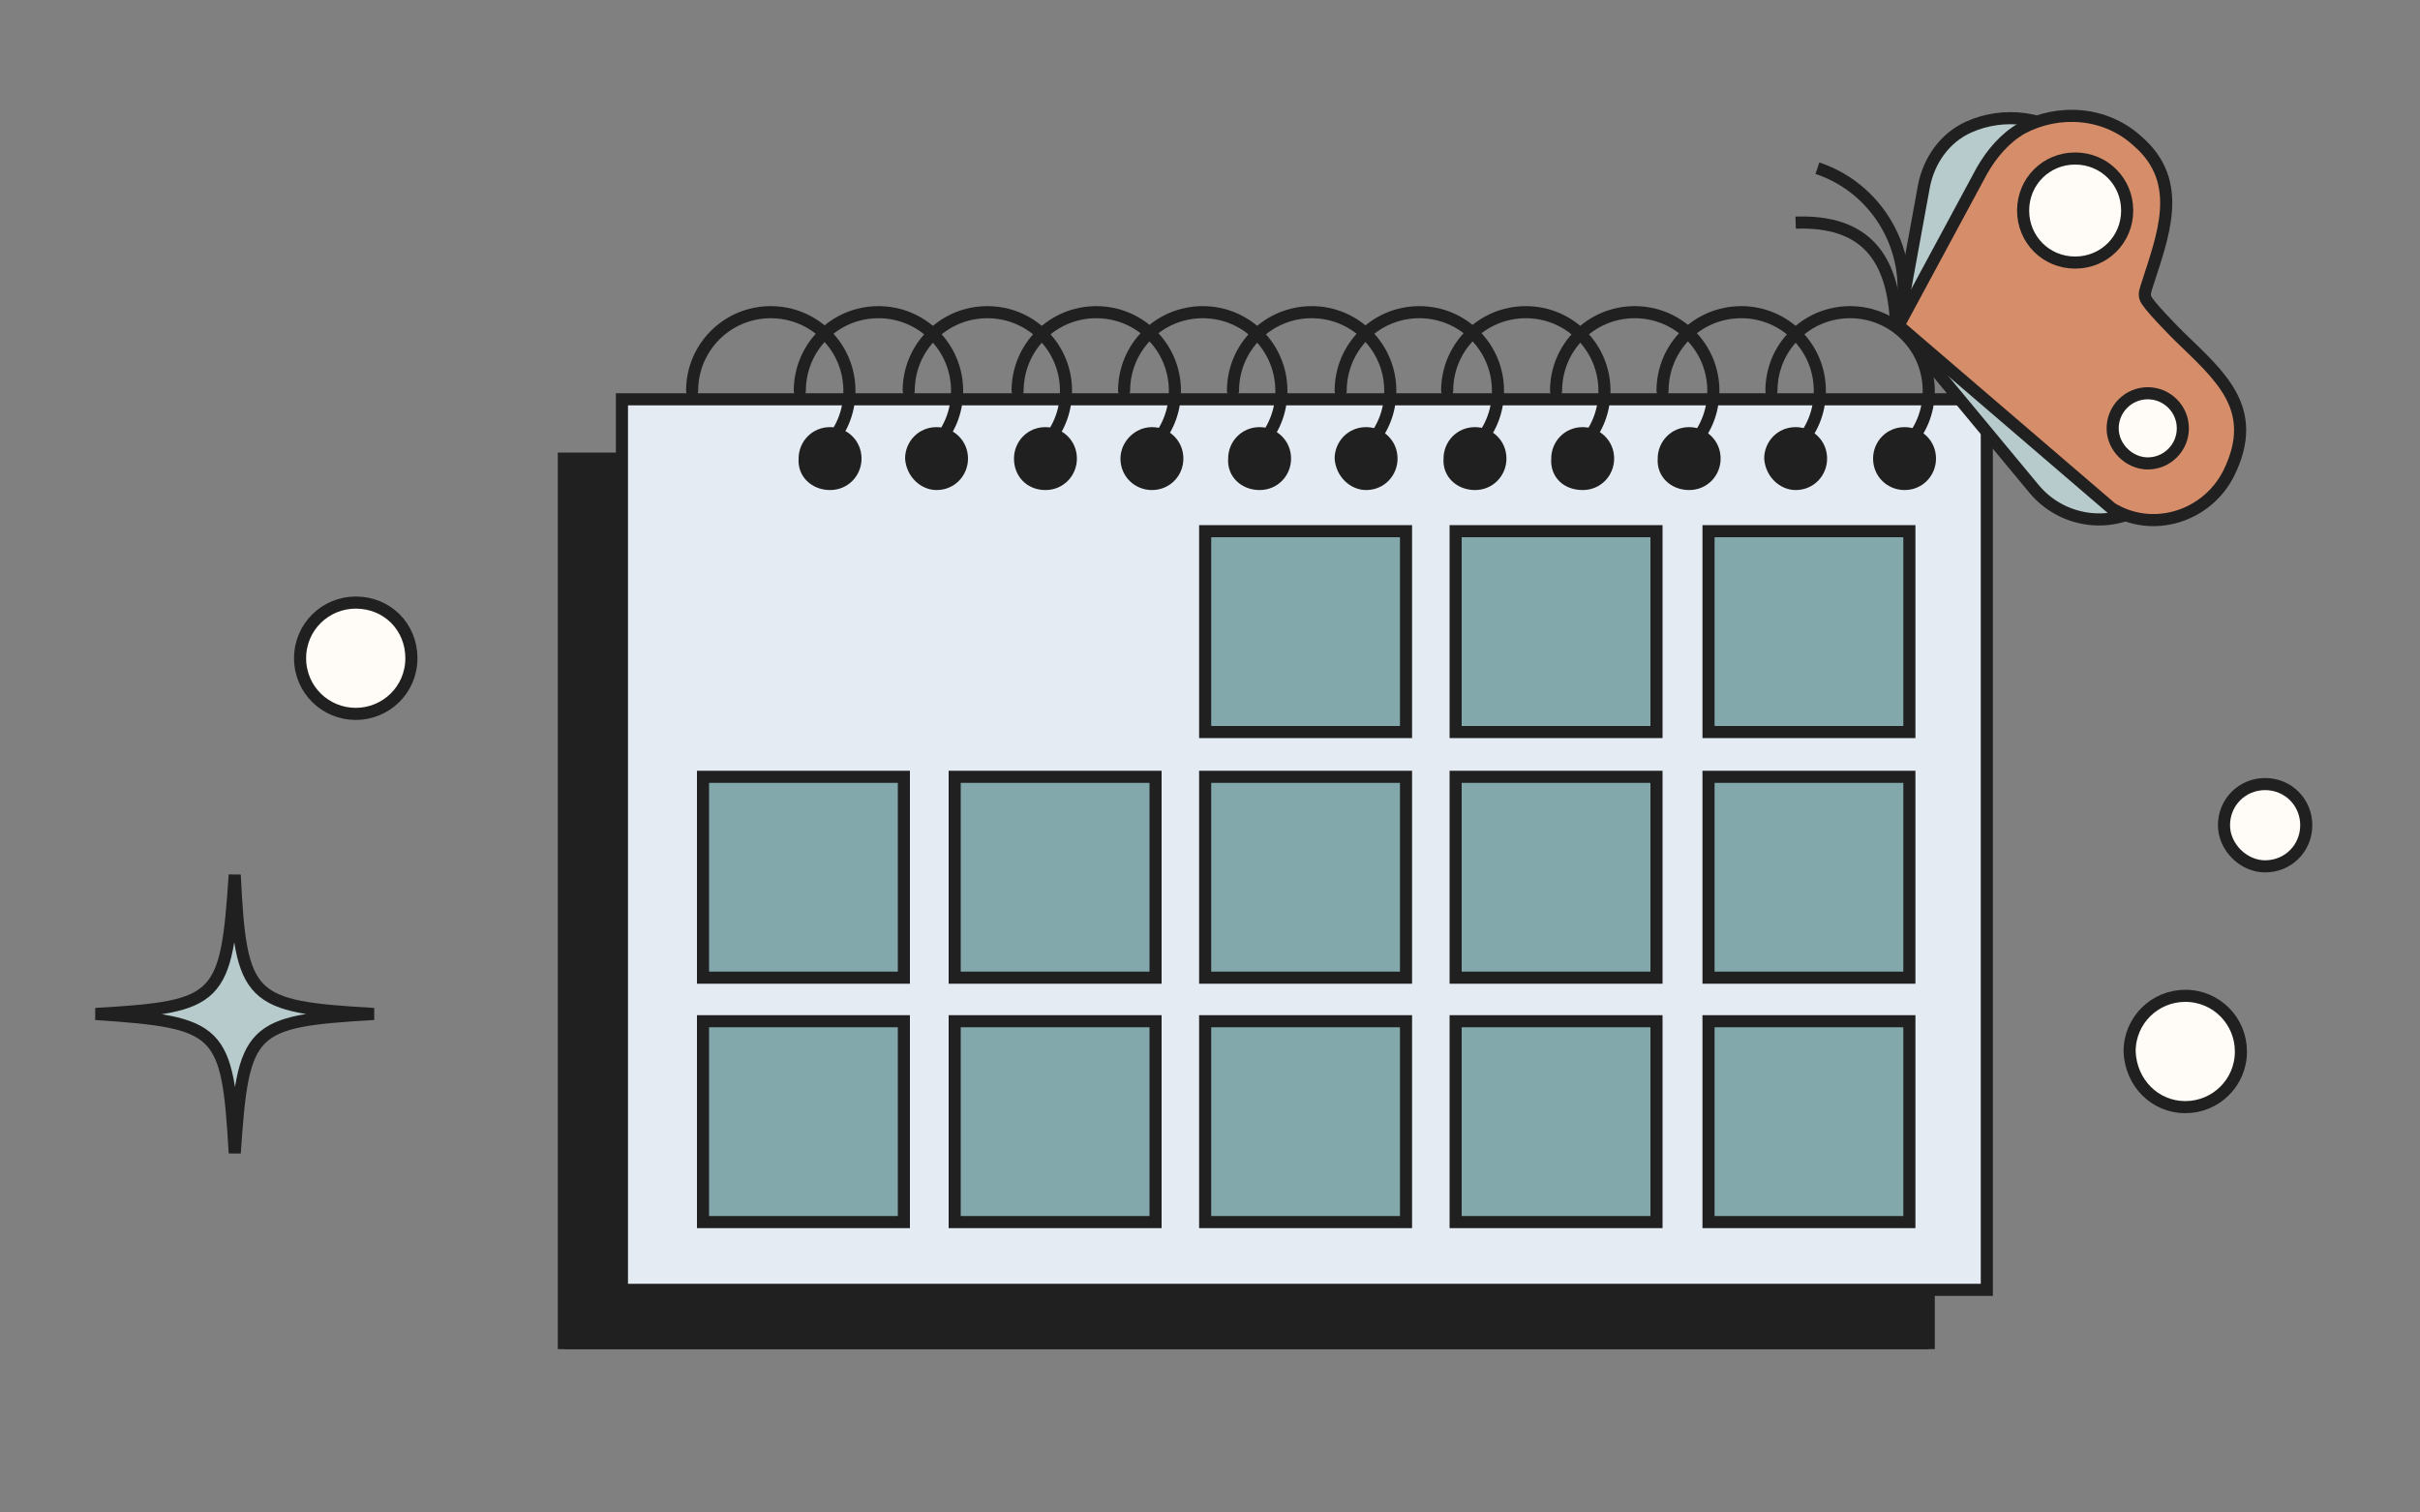 <?xml version="1.0" encoding="utf-8"?>
<!-- Generator: Adobe Illustrator 27.4.1, SVG Export Plug-In . SVG Version: 6.00 Build 0)  -->
<svg version="1.1" id="Layer_1" xmlns="http://www.w3.org/2000/svg" xmlns:xlink="http://www.w3.org/1999/xlink" x="0px" y="0px"
	 viewBox="0 0 200 125" style="enable-background:new 0 0 200 125;" xml:space="preserve">
<rect x="0" y="0" width="200" height="125" fill="#808080" stroke="none"/>
<style type="text/css">
	.st0{clip-path:url(#SVGID_00000178176577042659139900000017195700828581706386_);}
	.st1{fill:#FFFCF7;stroke:#202020;stroke-miterlimit:10;}
	.st2{fill:#202020;stroke:#202020;stroke-miterlimit:10;}
	.st3{fill:#E5EBF3;stroke:#202020;stroke-miterlimit:10;}
	.st4{fill:none;stroke:#202020;stroke-linecap:round;stroke-miterlimit:10;}
	.st5{fill:#82A8AC;stroke:#202020;stroke-miterlimit:10;}
	.st6{fill:#202020;}
	.st7{fill:#B7CBCD;}
	.st8{fill:none;stroke:#202020;stroke-miterlimit:10;}
	.st9{fill:#B7CBCD;stroke:#202020;stroke-miterlimit:10;}
	.st10{fill:#D68D69;stroke:#202020;stroke-miterlimit:10;}
	.st11{fill:none;stroke:#202020;stroke-linejoin:round;}
	.st12{fill:#FFFCF7;stroke:#202020;stroke-linejoin:bevel;}
</style>
<g>
	<g>
		<g>
			<g>
				<g>
					<defs>
						<rect id="SVGID_1_" x="0.2" y="8.5" width="199" height="103"/>
					</defs>
					<clipPath id="SVGID_00000032618785353627166390000016028848953466599081_">
						<use xlink:href="#SVGID_1_"  style="overflow:visible;"/>
					</clipPath>
					<g style="clip-path:url(#SVGID_00000032618785353627166390000016028848953466599081_);">
						<path class="st1" d="M187.2,71.6c1.9,0,3.4-1.5,3.4-3.4s-1.5-3.4-3.4-3.4s-3.4,1.5-3.4,3.4C183.8,70,185.4,71.6,187.2,71.6z"
							/>
						<path class="st1" d="M29.4,59c2.5,0,4.6-2,4.6-4.6s-2-4.6-4.6-4.6c-2.5,0-4.6,2-4.6,4.6S26.9,59,29.4,59z"/>
						<path class="st1" d="M180.6,91.5c2.5,0,4.6-2,4.6-4.6c0-2.5-2-4.6-4.6-4.6c-2.5,0-4.6,2-4.6,4.6
							C176.1,89.5,178.1,91.5,180.6,91.5z"/>
						<path class="st2" d="M159.5,37.9H46.6v73.6h112.8V37.9H159.5z"/>
						<path class="st3" d="M164.4,33H51.4v73.6h112.8V33H164.4z"/>
						<path class="st4" d="M57.2,32.3c0-3.6,2.9-6.5,6.5-6.5s6.5,2.9,6.5,6.5c0,1.8-0.7,3.4-1.9,4.6"/>
						<path class="st4" d="M66.1,32.3c0-3.6,2.9-6.5,6.5-6.5s6.5,2.9,6.5,6.5c0,1.8-0.7,3.4-1.9,4.6"/>
						<path class="st4" d="M75.1,32.3c0-3.6,2.9-6.5,6.5-6.5s6.5,2.9,6.5,6.5c0,1.8-0.7,3.4-1.9,4.6"/>
						<path class="st4" d="M84.1,32.3c0-3.6,2.9-6.5,6.5-6.5s6.5,2.9,6.5,6.5c0,1.8-0.7,3.4-1.9,4.6"/>
						<path class="st4" d="M92.9,32.3c0-3.6,2.9-6.5,6.5-6.5s6.5,2.9,6.5,6.5c0,1.8-0.7,3.4-1.9,4.6"/>
						<path class="st4" d="M101.9,32.3c0-3.6,2.9-6.5,6.5-6.5s6.5,2.9,6.5,6.5c0,1.8-0.7,3.4-1.9,4.6"/>
						<path class="st4" d="M110.8,32.3c0-3.6,2.9-6.5,6.5-6.5s6.5,2.9,6.5,6.5c0,1.8-0.7,3.4-1.9,4.6"/>
						<path class="st4" d="M119.6,32.3c0-3.6,2.9-6.5,6.5-6.5s6.5,2.9,6.5,6.5c0,1.8-0.7,3.4-1.9,4.6"/>
						<path class="st4" d="M128.6,32.3c0-3.6,2.9-6.5,6.5-6.5s6.5,2.9,6.5,6.5c0,1.8-0.7,3.4-1.9,4.6"/>
						<path class="st4" d="M137.4,32.3c0-3.6,2.9-6.5,6.5-6.5s6.5,2.9,6.5,6.5c0,1.8-0.7,3.4-1.9,4.6"/>
						<path class="st4" d="M146.4,32.3c0-3.6,2.9-6.5,6.5-6.5s6.5,2.9,6.5,6.5c0,1.8-0.7,3.4-1.9,4.6"/>
						<path class="st5" d="M116.2,43.9H99.6v16.6h16.6V43.9z"/>
						<path class="st5" d="M136.9,43.9h-16.6v16.6h16.6V43.9z"/>
						<path class="st5" d="M157.8,43.9h-16.6v16.6h16.6V43.9z"/>
						<path class="st5" d="M116.2,64.2H99.6v16.6h16.6V64.2z"/>
						<path class="st5" d="M136.9,64.2h-16.6v16.6h16.6V64.2z"/>
						<path class="st5" d="M74.8,64.2H58.1v16.6h16.6V64.2z"/>
						<path class="st5" d="M95.6,64.2H78.9v16.6h16.6V64.2z"/>
						<path class="st5" d="M157.8,64.2h-16.6v16.6h16.6V64.2z"/>
						<path class="st5" d="M116.2,84.4H99.6V101h16.6V84.4z"/>
						<path class="st5" d="M136.9,84.4h-16.6V101h16.6V84.4z"/>
						<path class="st5" d="M74.8,84.4H58.1V101h16.6V84.4z"/>
						<path class="st5" d="M95.6,84.4H78.9V101h16.6V84.4z"/>
						<path class="st5" d="M157.8,84.4h-16.6V101h16.6V84.4z"/>
						<path class="st6" d="M68.6,40.5c1.5,0,2.6-1.2,2.6-2.6c0-1.5-1.2-2.6-2.6-2.6c-1.5,0-2.6,1.2-2.6,2.6
							C65.9,39.4,67.1,40.5,68.6,40.5z"/>
						<path class="st6" d="M77.4,40.5c1.5,0,2.6-1.2,2.6-2.6c0-1.5-1.2-2.6-2.6-2.6c-1.5,0-2.6,1.2-2.6,2.6
							C74.9,39.4,76.1,40.5,77.4,40.5z"/>
						<path class="st6" d="M86.4,40.5c1.5,0,2.6-1.2,2.6-2.6c0-1.5-1.2-2.6-2.6-2.6c-1.5,0-2.6,1.2-2.6,2.6
							C83.8,39.4,84.9,40.5,86.4,40.5z"/>
						<path class="st6" d="M95.2,40.5c1.5,0,2.6-1.2,2.6-2.6c0-1.5-1.2-2.6-2.6-2.6s-2.6,1.2-2.6,2.6C92.6,39.4,93.8,40.5,95.2,40.5
							z"/>
						<path class="st6" d="M104.1,40.5c1.5,0,2.6-1.2,2.6-2.6c0-1.5-1.2-2.6-2.6-2.6c-1.5,0-2.6,1.2-2.6,2.6
							C101.4,39.4,102.6,40.5,104.1,40.5z"/>
						<path class="st6" d="M112.9,40.5c1.5,0,2.6-1.2,2.6-2.6c0-1.5-1.2-2.6-2.6-2.6c-1.5,0-2.6,1.2-2.6,2.6
							C110.4,39.4,111.6,40.5,112.9,40.5z"/>
						<path class="st6" d="M121.9,40.5c1.5,0,2.6-1.2,2.6-2.6c0-1.5-1.2-2.6-2.6-2.6c-1.5,0-2.6,1.2-2.6,2.6
							C119.2,39.4,120.4,40.5,121.9,40.5z"/>
						<path class="st6" d="M130.8,40.5c1.5,0,2.6-1.2,2.6-2.6c0-1.5-1.2-2.6-2.6-2.6c-1.5,0-2.6,1.2-2.6,2.6
							C128.1,39.4,129.2,40.5,130.8,40.5z"/>
						<path class="st6" d="M139.6,40.5c1.5,0,2.6-1.2,2.6-2.6c0-1.5-1.2-2.6-2.6-2.6c-1.5,0-2.6,1.2-2.6,2.6
							C136.9,39.4,138.1,40.5,139.6,40.5z"/>
						<path class="st6" d="M148.4,40.5c1.5,0,2.6-1.2,2.6-2.6c0-1.5-1.2-2.6-2.6-2.6c-1.5,0-2.6,1.2-2.6,2.6
							C145.9,39.4,147.1,40.5,148.4,40.5z"/>
						<path class="st6" d="M157.4,40.5c1.5,0,2.6-1.2,2.6-2.6c0-1.5-1.2-2.6-2.6-2.6c-1.5,0-2.6,1.2-2.6,2.6
							C154.8,39.4,156,40.5,157.4,40.5z"/>
						<path class="st7" d="M30.9,83.8c-10.3,0.6-10.8,1.1-11.5,11.5C18.8,85,18.3,84.5,7.9,83.8c10.3-0.6,10.8-1.1,11.5-11.5
							C19.9,82.7,20.6,83.2,30.9,83.8z"/>
						<path class="st8" d="M30.9,83.8c-10.3,0.6-10.8,1.1-11.5,11.5C18.8,85,18.3,84.5,7.9,83.8c10.3-0.6,10.8-1.1,11.5-11.5
							C19.9,82.7,20.6,83.2,30.9,83.8z"/>
						<path class="st9" d="M156.9,26.9l2.1-11.5c0.4-2.1,1.7-4,3.7-4.9c2.9-1.3,6.5-0.9,9,1.4c3.7,3.3,3.9,9.1,0.2,12.5l6.4,7.3
							c1.8,2.1,2.2,5.1,1,7.6c-0.1,0.2-0.2,0.4-0.3,0.6c-2.4,3.9-8,4-10.9,0.5L156.9,26.9L156.9,26.9z"/>
						<path class="st10" d="M156.9,26.9l6.9-12.8c0.8-1.4,1.9-2.7,3.3-3.5c3-1.6,6.9-1.4,9.6,1.1c3.9,3.4,2,7.9,0.7,12
							c-0.1,0.3-0.2,0.6-0.1,0.9c0.1,0.5,2.5,2.9,2.8,3.2c3.4,3.3,6.7,6,4.1,11.3c-1.8,3.6-6.3,5-9.7,2.9L156.9,26.9z"/>
						<path class="st11" d="M148.4,18.4c5.7-0.2,8.1,2.8,8.3,8.5"/>
						<path class="st11" d="M150.2,13.9c5.4,1.8,8.4,7.7,6.6,13.1"/>
						<path class="st12" d="M171.5,21.7c2.4,0,4.3-1.9,4.3-4.3c0-2.4-1.9-4.3-4.3-4.3s-4.3,1.9-4.3,4.3S169.1,21.7,171.5,21.7z"/>
						<path class="st12" d="M177.5,38.3c1.6,0,2.9-1.3,2.9-2.9c0-1.6-1.3-2.9-2.9-2.9s-2.9,1.3-2.9,2.9
							C174.6,37,176,38.3,177.5,38.3z"/>
					</g>
				</g>
			</g>
		</g>
	</g>
</g>
</svg>
